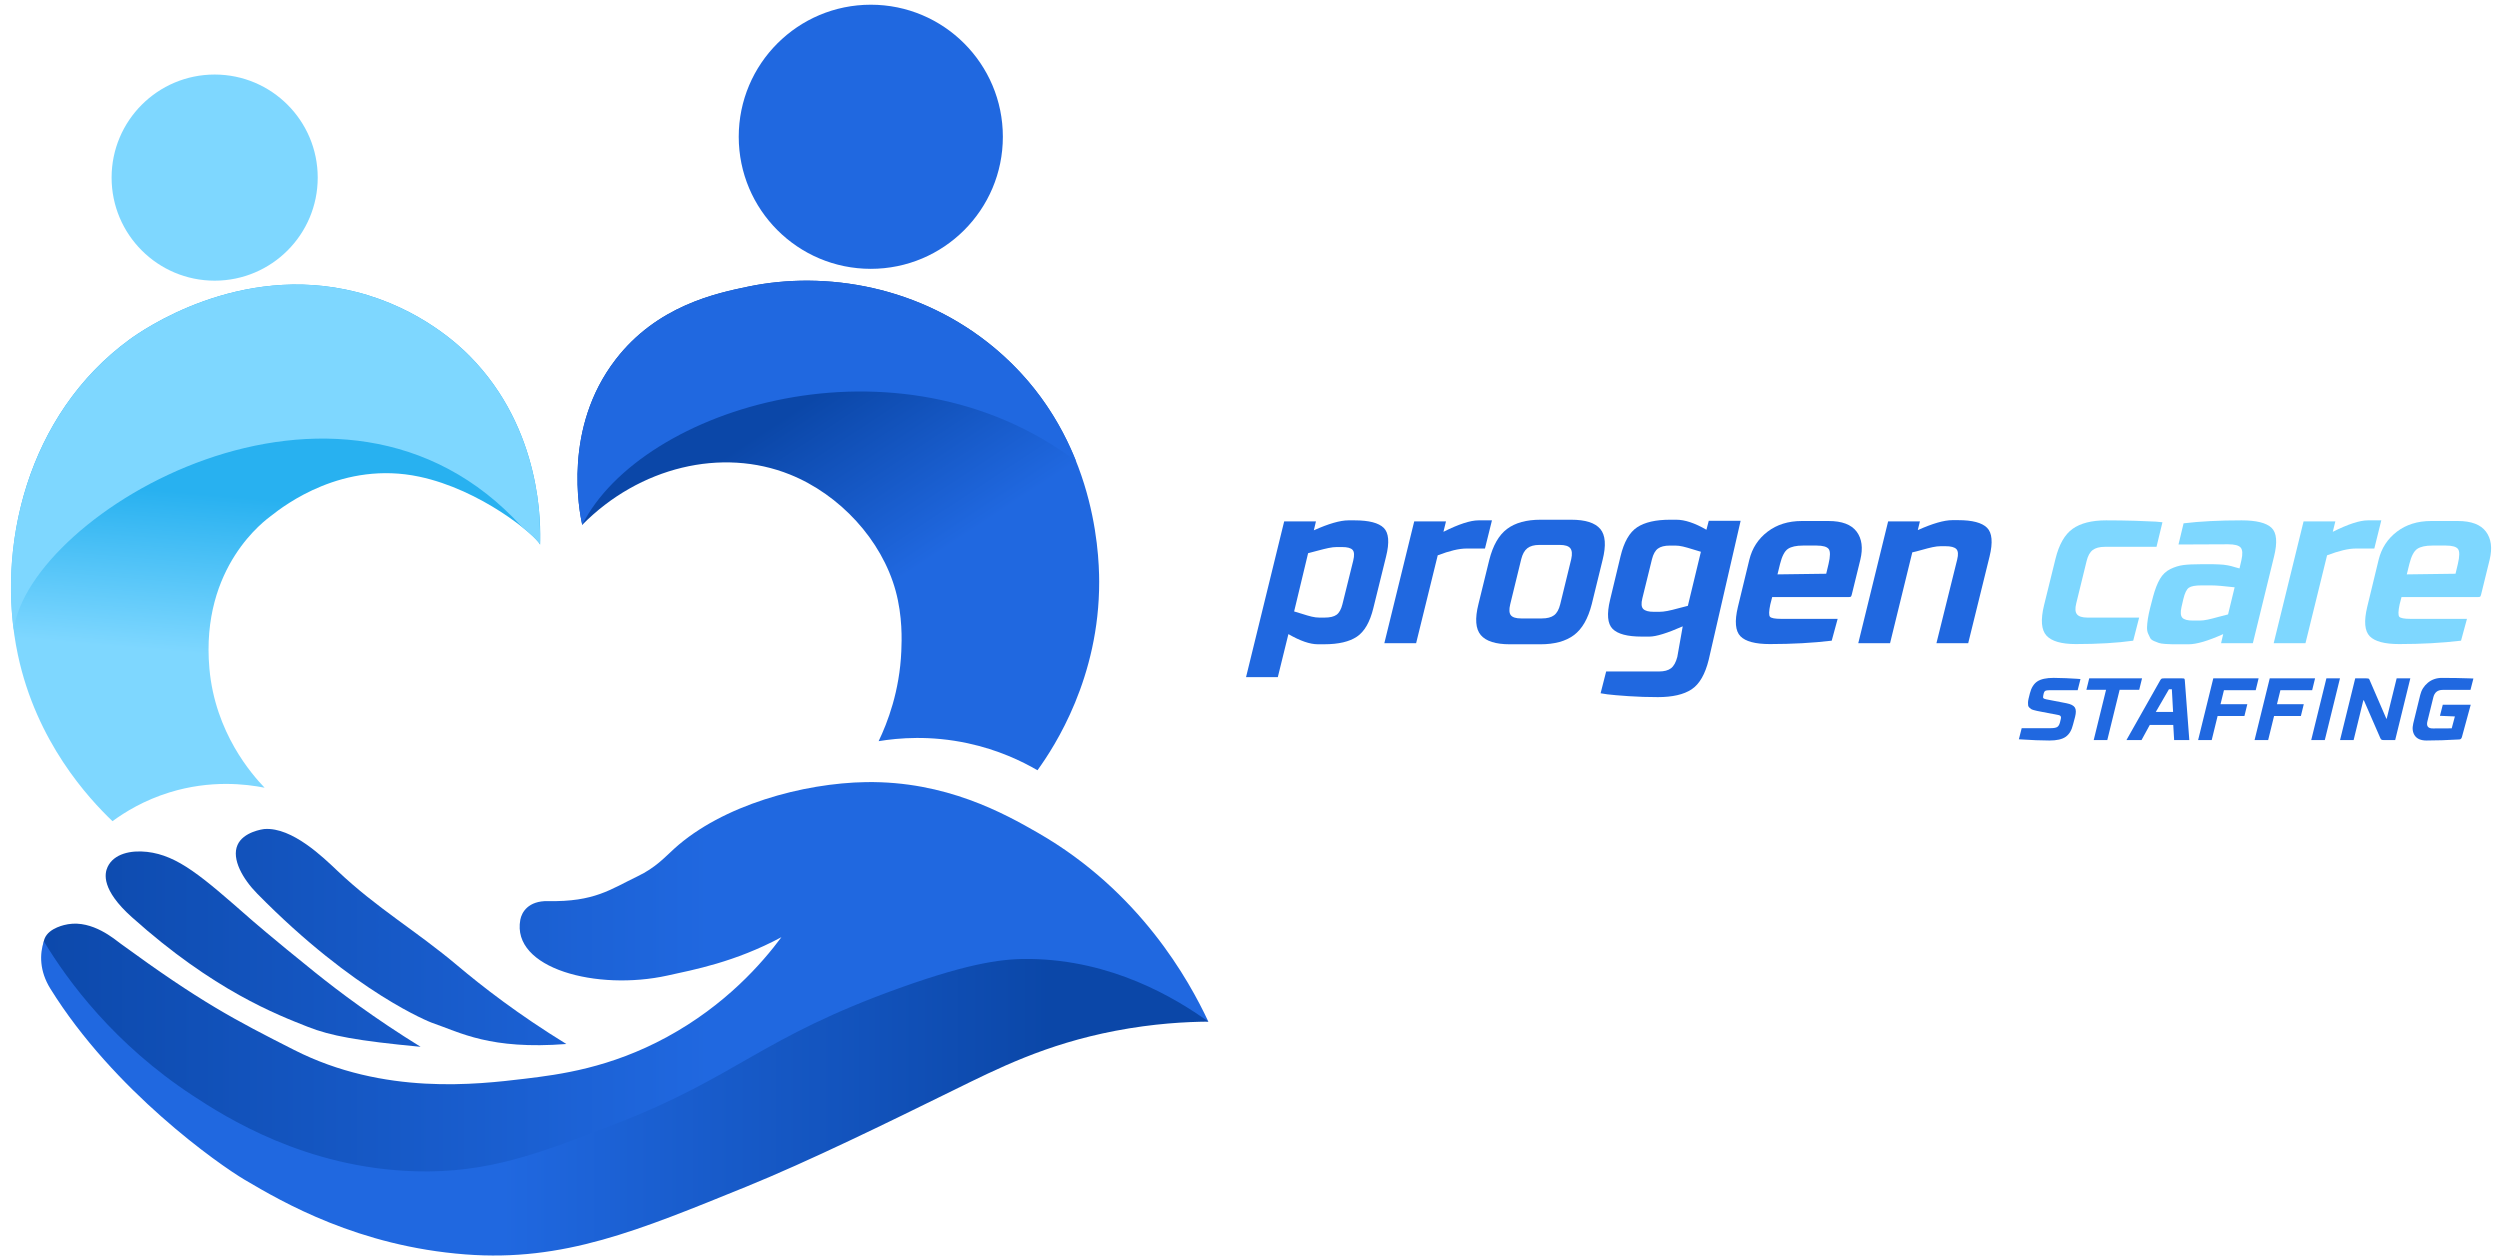 <?xml version="1.0" encoding="utf-8"?>
<!-- Generator: Adobe Illustrator 27.5.0, SVG Export Plug-In . SVG Version: 6.00 Build 0)  -->
<svg version="1.1" id="Layer_1" xmlns="http://www.w3.org/2000/svg" xmlns:xlink="http://www.w3.org/1999/xlink" x="0px" y="0px"
	 viewBox="0 0 367.33 184.786" enable-background="new 0 0 367.33 184.786" xml:space="preserve">
<g>
	<g>
		<g>
			<g>
				<path fill="#2068E0" d="M305.69,99.775l-0.412,1.633h-4.03c-0.363,0-0.607,0.035-0.732,0.104
					c-0.125,0.069-0.214,0.251-0.267,0.544l-0.04,0.206c-0.033,0.157-0.02,0.266,0.04,0.331c0.063,0.064,0.198,0.119,0.416,0.162
					c1.675,0.32,2.662,0.51,2.955,0.571c0.656,0.129,1.072,0.343,1.25,0.641c0.178,0.297,0.181,0.757,0.02,1.379l-0.3,1.128
					c-0.198,0.829-0.557,1.425-1.075,1.788s-1.316,0.544-2.398,0.544c-0.567,0-1.227-0.015-1.976-0.045
					c-0.745-0.031-1.349-0.063-1.807-0.097l-0.699-0.04l0.416-1.633h4.261c0.452,0,0.768-0.056,0.953-0.168s0.323-0.336,0.409-0.673
					l0.129-0.533c0.079-0.302-0.02-0.483-0.297-0.544c-1.141-0.233-2.018-0.401-2.632-0.505c-0.267-0.053-0.462-0.091-0.587-0.117
					c-0.125-0.026-0.284-0.064-0.468-0.117c-0.185-0.051-0.317-0.102-0.389-0.155c-0.073-0.051-0.158-0.122-0.257-0.213
					c-0.099-0.091-0.158-0.195-0.175-0.312c-0.02-0.117-0.026-0.257-0.02-0.421c0.003-0.165,0.033-0.355,0.082-0.571l0.195-0.79
					c0.208-0.821,0.574-1.405,1.095-1.75c0.524-0.346,1.326-0.519,2.404-0.519c0.571,0,1.184,0.016,1.84,0.046
					c0.656,0.03,1.171,0.058,1.54,0.084L305.69,99.775z"/>
				<path fill="#2068E0" d="M314.734,99.671l-0.416,1.684h-2.876l-1.814,7.386h-1.995l1.814-7.386h-2.889l0.416-1.684H314.734z"/>
				<path fill="#2068E0" d="M319.45,108.741l-0.129-2.228h-3.447l-1.217,2.228h-2.216c3.127-5.528,4.776-8.448,4.951-8.76
					c0.076-0.137,0.148-0.224,0.211-0.259c0.066-0.035,0.198-0.051,0.396-0.051h2.579c0.198,0,0.32,0.015,0.363,0.045
					c0.043,0.031,0.069,0.119,0.079,0.266l0.66,8.76H319.45z M318.685,101.277l-1.929,3.33h2.54l-0.181-3.33H318.685z"/>
				<path fill="#2068E0" d="M322.973,108.741l2.23-9.07h6.659l-0.425,1.737h-4.667l-0.505,2.06h3.938l-0.425,1.736h-3.941
					l-0.867,3.537H322.973z"/>
				<path fill="#2068E0" d="M331.268,108.741l2.23-9.07h6.659l-0.425,1.737h-4.667l-0.505,2.06h3.938l-0.425,1.736h-3.941
					l-0.867,3.537H331.268z"/>
				<path fill="#2068E0" d="M343.817,99.671l-2.23,9.07h-1.995l2.23-9.07H343.817z"/>
				<path fill="#2068E0" d="M354.154,99.671l-2.226,9.07h-1.659c-0.175,0-0.294-0.021-0.356-0.064
					c-0.066-0.043-0.129-0.134-0.188-0.272l-2.398-5.508h-0.079l-1.425,5.844h-1.995l2.23-9.07h1.593
					c0.148,0,0.254,0.008,0.317,0.025c0.066,0.018,0.106,0.035,0.119,0.053c0.013,0.016,0.036,0.061,0.069,0.129l2.477,5.727h0.049
					l1.464-5.933H354.154z"/>
				<path fill="#2068E0" d="M358.507,105.177l0.416-1.633h4.106l-1.296,4.756c-0.069,0.233-0.201,0.35-0.402,0.35
					c-1.768,0.104-3.367,0.155-4.792,0.155c-0.811,0-1.385-0.234-1.718-0.706c-0.333-0.47-0.412-1.074-0.237-1.807l1.022-4.172
					c0.172-0.726,0.548-1.326,1.121-1.801c0.574-0.475,1.267-0.714,2.078-0.714c0.693,0,1.422,0.007,2.19,0.02
					s1.365,0.028,1.788,0.046l0.637,0.025l-0.429,1.672h-4.093c-0.726,0-1.181,0.36-1.362,1.075l-0.867,3.513
					c-0.096,0.363-0.076,0.635,0.059,0.816c0.132,0.181,0.389,0.267,0.772,0.259l2.734-0.013l0.465-1.75L358.507,105.177z"/>
			</g>
		</g>
		<g>
			<path fill="#2068E0" d="M189.308,93.171l-1.556,6.318h-4.668l5.602-22.876h4.669l-0.311,1.307
				c2.178-0.975,3.869-1.463,5.073-1.463h0.934c2.095,0,3.517,0.369,4.264,1.105c0.747,0.737,0.861,2.143,0.342,4.217l-1.867,7.563
				c-0.498,2.054-1.303,3.455-2.412,4.202c-1.11,0.747-2.713,1.12-4.809,1.12h-0.934C192.472,94.665,191.03,94.167,189.308,93.171z
				 M192.203,81.282l-2.054,8.559c0.249,0.062,0.643,0.182,1.183,0.358s1.006,0.311,1.401,0.405c0.394,0.093,0.767,0.14,1.12,0.14
				h0.778c0.788,0,1.374-0.14,1.759-0.42c0.384-0.28,0.669-0.794,0.856-1.541l1.587-6.412c0.187-0.767,0.156-1.292-0.093-1.572
				c-0.249-0.28-0.768-0.42-1.556-0.42h-0.778c-0.353,0-0.752,0.047-1.198,0.14c-0.447,0.093-0.976,0.223-1.587,0.389
				C193.006,81.075,192.534,81.199,192.203,81.282z"/>
			<path fill="#2068E0" d="M203.403,94.51l4.389-17.896h4.669l-0.373,1.525c2.241-1.12,3.952-1.681,5.135-1.681h1.992l-1.027,4.14
				h-2.739c-1.058,0-2.459,0.332-4.202,0.996l-3.175,12.917H203.403z"/>
			<path fill="#2068E0" d="M230.865,76.364c2.075,0,3.496,0.451,4.264,1.354c0.767,0.903,0.881,2.423,0.342,4.56l-1.587,6.474
				c-0.54,2.137-1.411,3.657-2.615,4.56c-1.203,0.903-2.843,1.354-4.917,1.354h-4.513c-2.075,0-3.497-0.451-4.264-1.354
				c-0.767-0.902-0.882-2.422-0.342-4.56l1.587-6.474c0.54-2.137,1.411-3.657,2.614-4.56c1.203-0.903,2.843-1.354,4.918-1.354
				H230.865z M226.539,90.868c0.789,0,1.39-0.156,1.805-0.467c0.415-0.311,0.716-0.851,0.903-1.618l1.618-6.63
				c0.166-0.747,0.119-1.281-0.14-1.603c-0.26-0.322-0.774-0.483-1.541-0.483h-3.019c-0.747,0-1.328,0.161-1.743,0.483
				c-0.416,0.322-0.716,0.856-0.903,1.603l-1.618,6.63c-0.187,0.768-0.156,1.307,0.093,1.618c0.249,0.311,0.757,0.467,1.525,0.467
				H226.539z"/>
			<path fill="#2068E0" d="M270.01,90.93l-0.872,3.206c-2.781,0.332-5.81,0.498-9.088,0.498c-2.137,0-3.579-0.384-4.326-1.151
				c-0.747-0.767-0.872-2.199-0.374-4.295l1.681-6.941c0.415-1.701,1.307-3.076,2.677-4.124c1.369-1.047,3.05-1.572,5.042-1.572
				h3.922c1.971,0,3.346,0.519,4.124,1.556c0.778,1.038,0.96,2.417,0.545,4.139l-1.245,5.073c-0.042,0.166-0.083,0.275-0.125,0.327
				c-0.042,0.052-0.135,0.078-0.28,0.078h-11.298l-0.28,1.089c-0.208,0.996-0.223,1.598-0.047,1.805
				c0.176,0.207,0.731,0.311,1.665,0.311H270.01z M268.329,84.301l0.342-1.432c0.269-1.141,0.275-1.878,0.016-2.21
				c-0.26-0.331-0.846-0.498-1.759-0.498h-2.023c-0.976,0-1.707,0.161-2.194,0.483c-0.488,0.322-0.877,1.064-1.167,2.225
				l-0.373,1.525L268.329,84.301z"/>
			<path fill="#2068E0" d="M273.038,94.51l4.388-17.896h4.669l-0.311,1.276c2.178-0.975,3.869-1.463,5.073-1.463h0.871
				c2.075,0,3.486,0.373,4.233,1.12s0.872,2.147,0.374,4.202l-3.144,12.761h-4.668l3.05-12.294c0.187-0.747,0.145-1.261-0.124-1.541
				c-0.27-0.28-0.799-0.42-1.587-0.42h-0.716c-0.353,0-0.747,0.047-1.183,0.14c-0.436,0.093-0.965,0.229-1.587,0.405
				c-0.622,0.176-1.089,0.296-1.4,0.358l-3.268,13.353H273.038z"/>
			<path fill="#7ED7FF" d="M314.308,90.744l-0.871,3.392c-2.345,0.332-5.157,0.498-8.435,0.498c-2.116,0-3.553-0.415-4.311-1.245
				c-0.757-0.83-0.877-2.314-0.358-4.451l1.681-6.816c0.518-2.116,1.359-3.59,2.521-4.42c1.162-0.829,2.801-1.245,4.918-1.245
				c1.473,0,2.899,0.021,4.279,0.062c1.38,0.042,2.391,0.083,3.035,0.124l0.965,0.093l-0.871,3.61h-7.594
				c-0.768,0-1.359,0.156-1.774,0.467c-0.415,0.311-0.716,0.851-0.902,1.618l-1.525,6.225c-0.187,0.747-0.151,1.281,0.109,1.603
				c0.259,0.322,0.773,0.483,1.541,0.483H314.308z"/>
			<path fill="#7ED7FF" d="M320.838,76.893c2.386-0.29,5.229-0.436,8.528-0.436c2.158,0,3.621,0.363,4.389,1.089
				c0.767,0.727,0.892,2.137,0.373,4.233l-3.112,12.73h-4.669l0.311-1.338c-2.221,0.996-3.912,1.494-5.073,1.494h-1.027
				c-0.021,0-0.062,0-0.125,0c-0.56,0-0.97,0-1.229,0c-0.26,0-0.607-0.015-1.043-0.047c-0.436-0.031-0.747-0.078-0.934-0.14
				c-0.187-0.062-0.425-0.156-0.716-0.28s-0.482-0.275-0.576-0.451c-0.093-0.176-0.197-0.394-0.311-0.654
				c-0.114-0.259-0.166-0.57-0.156-0.934c0.01-0.363,0.052-0.778,0.124-1.245c0.073-0.467,0.182-0.99,0.327-1.572l0.436-1.681
				c0.291-1.079,0.628-1.945,1.012-2.599c0.383-0.654,0.892-1.136,1.525-1.447c0.633-0.311,1.271-0.508,1.914-0.591
				c0.643-0.082,1.525-0.124,2.646-0.124h1.712c0.311,0,0.607,0.011,0.887,0.031c0.28,0.021,0.503,0.036,0.669,0.046
				c0.166,0.011,0.374,0.042,0.623,0.093c0.249,0.052,0.415,0.089,0.498,0.109c0.082,0.021,0.28,0.078,0.591,0.171
				c0.311,0.093,0.518,0.151,0.622,0.171l0.28-1.214c0.207-0.913,0.171-1.53-0.109-1.852c-0.28-0.321-0.898-0.482-1.852-0.482
				l-7.283,0.031L320.838,76.893z M328.339,86.293c-1.598-0.187-2.739-0.28-3.424-0.28h-1.463c-0.893,0-1.505,0.114-1.836,0.342
				c-0.332,0.229-0.602,0.778-0.809,1.65l-0.28,1.214c-0.167,0.747-0.125,1.261,0.124,1.541c0.249,0.28,0.767,0.42,1.556,0.42h0.996
				c0.352,0,0.747-0.047,1.183-0.14c0.436-0.093,0.97-0.228,1.603-0.405c0.633-0.176,1.094-0.296,1.385-0.358L328.339,86.293z"/>
			<path fill="#7ED7FF" d="M334.078,94.51l4.389-17.896h4.669l-0.374,1.525c2.241-1.12,3.953-1.681,5.135-1.681h1.992l-1.027,4.14
				h-2.739c-1.058,0-2.459,0.332-4.202,0.996l-3.174,12.917H334.078z"/>
			<path fill="#7ED7FF" d="M362.476,90.93l-0.872,3.206c-2.781,0.332-5.81,0.498-9.088,0.498c-2.137,0-3.579-0.384-4.326-1.151
				c-0.747-0.767-0.872-2.199-0.374-4.295l1.681-6.941c0.415-1.701,1.307-3.076,2.677-4.124c1.369-1.047,3.05-1.572,5.042-1.572
				h3.922c1.971,0,3.346,0.519,4.124,1.556c0.778,1.038,0.96,2.417,0.545,4.139l-1.245,5.073c-0.042,0.166-0.083,0.275-0.125,0.327
				c-0.042,0.052-0.135,0.078-0.28,0.078h-11.298l-0.28,1.089c-0.208,0.996-0.223,1.598-0.047,1.805
				c0.176,0.207,0.731,0.311,1.665,0.311H362.476z M360.795,84.301l0.342-1.432c0.269-1.141,0.275-1.878,0.016-2.21
				c-0.26-0.331-0.846-0.498-1.759-0.498h-2.023c-0.976,0-1.707,0.161-2.194,0.483c-0.488,0.322-0.877,1.064-1.167,2.225
				l-0.374,1.525L360.795,84.301z"/>
			<path fill="#2068E0" d="M255.754,76.521l-4.689,20.414c-0.523,2.135-1.361,3.584-2.511,4.348
				c-1.151,0.764-2.805,1.146-4.96,1.146c-1.465,0-2.899-0.047-4.301-0.142c-1.402-0.094-2.438-0.183-3.108-0.267l-1.005-0.157
				l0.816-3.202h7.754c0.774,0,1.366-0.157,1.774-0.471c0.408-0.314,0.717-0.868,0.926-1.664l0.796-4.497
				c-2.281,1.004-3.914,1.507-4.898,1.507h-1.13c-2.093,0-3.516-0.377-4.27-1.13c-0.753-0.754-0.879-2.176-0.376-4.27l1.538-6.404
				c0.502-2.093,1.313-3.511,2.433-4.254c1.119-0.743,2.736-1.114,4.85-1.114h0.91c1.256,0,2.731,0.492,4.426,1.475l0.345-1.318
				H255.754z M242.726,82.172l-1.413,5.745c-0.188,0.753-0.146,1.271,0.126,1.554c0.272,0.282,0.795,0.424,1.57,0.424h0.785
				c0.355,0,0.753-0.042,1.193-0.126c0.44-0.083,0.978-0.214,1.617-0.392c0.638-0.177,1.104-0.298,1.397-0.361l1.915-7.943
				c-0.231-0.063-0.628-0.183-1.193-0.361c-0.565-0.178-1.047-0.314-1.444-0.408c-0.398-0.094-0.774-0.141-1.13-0.141h-0.785
				c-0.775,0-1.361,0.147-1.758,0.44C243.207,80.896,242.914,81.419,242.726,82.172z"/>
		</g>
	</g>
	<g>
		<g>
			<linearGradient id="SVGID_1_" gradientUnits="userSpaceOnUse" x1="0.54" y1="145.707" x2="104.207" y2="145.707">
				<stop  offset="0.002" style="stop-color:#0B47A8"/>
				<stop  offset="1" style="stop-color:#2068E0"/>
			</linearGradient>
			<path fill="url(#SVGID_1_)" d="M177.547,150.111c-2.859-6.105-10.056-19.13-25.029-27.736
				c-4.936-2.836-13.539-7.639-25.273-7.458c-9.215,0.143-21.106,3.372-28.173,9.778c-1.417,1.285-2.744,2.791-5.386,4.06
				c-3.994,1.919-6.326,3.781-13.175,3.646c-2.903-0.057-3.858,1.65-4.06,2.734c-1.338,7.186,11.266,10.491,21.627,8.203
				c3.827-0.845,9.893-1.963,16.738-5.635c-2.828,3.806-8.188,9.97-16.821,14.667c-8.382,4.56-15.774,5.519-20.881,6.132
				c-7.018,0.842-20.67,2.48-33.891-4.226c-8.811-4.469-13.77-7.059-25.439-15.578c-0.955-0.697-4.159-3.5-7.789-2.9
				c-0.349,0.058-2.819,0.497-3.451,2.135c-0.867,2.249,2.513,5.169,3.707,6.81c10.538,14.472,20.958,23.418,29.251,26.739
				c22.836,9.144,45.217,3.318,50.437,1.676c21.147-6.65,28.055-19.249,49.854-23.542c10.788-2.124,21.501-1.676,21.501-1.676
				C167.93,148.218,173.48,149.186,177.547,150.111z"/>
			
				<linearGradient id="SVGID_00000154414130651141165160000015928465541830315681_" gradientUnits="userSpaceOnUse" x1="0.54" y1="137.685" x2="104.207" y2="137.685">
				<stop  offset="0.002" style="stop-color:#0B47A8"/>
				<stop  offset="1" style="stop-color:#2068E0"/>
			</linearGradient>
			<path fill="url(#SVGID_00000154414130651141165160000015928465541830315681_)" d="M83.218,153.398
				c-7.088-4.351-12.402-8.491-15.982-11.507c-6.14-5.173-11.833-8.419-17.66-13.942c-2.092-1.983-6.631-6.403-10.681-6.142
				c-0.306,0.02-3.149,0.426-3.995,2.344c-0.915,2.074,0.793,5.018,2.877,7.138c14.458,14.718,25.624,18.965,25.624,18.965
				C67.675,151.721,71.981,154.265,83.218,153.398z"/>
			
				<linearGradient id="SVGID_00000147199126286926370020000013883174069442131616_" gradientUnits="userSpaceOnUse" x1="0.54" y1="139.455" x2="104.207" y2="139.455">
				<stop  offset="0.002" style="stop-color:#0B47A8"/>
				<stop  offset="1" style="stop-color:#2068E0"/>
			</linearGradient>
			<path fill="url(#SVGID_00000147199126286926370020000013883174069442131616_)" d="M61.801,153.81
				c-6.813-4.212-11.991-8.108-15.5-10.926c-6.405-5.145-9.592-7.941-9.592-7.941c-6.998-6.139-10.555-9.258-15.106-9.777
				c-2.372-0.27-4.878,0.263-5.794,2.218c-0.462,0.987-0.923,3.352,3.557,7.369c12.058,10.811,21.352,14.343,25.904,16.137
				C48.564,152.187,52.49,152.929,61.801,153.81z"/>
		</g>
		
			<linearGradient id="SVGID_00000130623371450881615840000015592934905453366450_" gradientUnits="userSpaceOnUse" x1="115.032" y1="61.346" x2="131.218" y2="85.81">
			<stop  offset="0.002" style="stop-color:#0B47A8"/>
			<stop  offset="1" style="stop-color:#2068E0"/>
		</linearGradient>
		<path fill="url(#SVGID_00000130623371450881615840000015592934905453366450_)" d="M152.439,113.175
			c-2.314-1.345-5.767-3-10.211-3.96c-5.528-1.193-10.207-0.796-13.129-0.313c1.316-2.745,3.087-7.343,3.334-13.233
			c0.067-1.605,0.19-5.114-0.834-8.857c-2.047-7.482-8.195-14.14-15.525-17.088c-10.001-4.022-22.138-1.113-30.53,7.398
			c-0.441-2.066-2.834-14.214,4.897-24.278c6.099-7.94,14.79-9.753,19.485-10.732c11.392-2.376,25.354-0.077,36.261,9.065
			c14.508,12.161,15.307,29.467,15.317,34.281C161.535,99.549,155.031,109.58,152.439,113.175z"/>
		<path fill="#2068E0" d="M158.105,67.765c-2.22-5.573-5.879-11.525-11.918-16.588c-10.907-9.142-24.868-11.442-36.261-9.065
			c-4.695,0.979-13.386,2.792-19.485,10.732c-7.731,10.064-5.338,22.213-4.897,24.278C94.222,59.852,131.894,48.092,158.105,67.765z
			"/>
		<circle fill="#2068E0" cx="127.948" cy="20.097" r="19.404"/>
		<circle fill="#7ED7FF" cx="31.54" cy="26.096" r="15.143"/>
		
			<linearGradient id="SVGID_00000132807987992844313710000008207353962940295079_" gradientUnits="userSpaceOnUse" x1="39.236" y1="96.906" x2="41.207" y2="73.536">
			<stop  offset="7.745578e-08" style="stop-color:#7ED7FF"/>
			<stop  offset="1" style="stop-color:#28B1F0"/>
		</linearGradient>
		<path fill="url(#SVGID_00000132807987992844313710000008207353962940295079_)" d="M16.527,120.66
			c1.862-1.368,4.663-3.083,8.372-4.229c6.04-1.867,11.26-1.229,13.981-0.69c-1.83-1.903-7.276-8.05-8.113-17.52
			c-1.33-15.046,8.356-21.871,9.02-22.397c2.05-1.622,10.61-8.171,21.835-5.782c9.028,1.921,16.965,8.522,17.734,9.969
			C79.46,77.197,79.688,63.122,69,52.306c-1.335-1.351-7.131-6.994-16.657-9.407c-17.264-4.374-31.562,5.712-33.314,6.991
			C4.035,60.83-0.725,80.463,2.632,96.235C5.349,109.004,12.962,117.245,16.527,120.66z"/>
		<path fill="#7ED7FF" d="M79.214,75.144C78.69,69.382,76.62,60.017,69,52.306c-1.335-1.351-7.131-6.994-16.657-9.407
			c-17.264-4.374-31.562,5.712-33.314,6.991C5.177,59.997,0.065,77.521,2.013,92.568c2.199-17.202,48.016-44.527,74.669-15.156
			c1.476,1.172,2.433,2.141,2.676,2.597C79.368,78.95,79.356,77.256,79.214,75.144z"/>
		
			<linearGradient id="SVGID_00000171692955110909926910000013353759906850702228_" gradientUnits="userSpaceOnUse" x1="154.361" y1="161.388" x2="73.816" y2="161.388">
			<stop  offset="0.002" style="stop-color:#0B47A8"/>
			<stop  offset="1" style="stop-color:#2068E0"/>
		</linearGradient>
		<path fill="url(#SVGID_00000171692955110909926910000013353759906850702228_)" d="M177.547,150.111
			c-5.054-3.631-14.239-9.02-26.11-9.207c-3.686-0.058-8.393,0.374-19.239,4.26c-20.474,7.336-23.767,12.987-41.638,19.926
			c-11.281,4.38-18.841,7.316-29.545,7.008c-16.144-0.464-27.895-7.972-32.706-11.131c-11.497-7.548-18.313-16.756-21.87-22.669
			c-0.613,1.868-0.664,4.352,0.964,6.974c9.32,15.013,24.775,25.841,28.544,28.072c5.636,3.336,16.761,9.768,32.436,10.969
			c14.451,1.108,25.437-3.526,41.164-9.908c9.325-3.784,20.926-9.485,30.549-14.213c6.484-3.186,13.525-6.761,23.767-8.728
			C169.487,150.384,174.261,150.137,177.547,150.111z"/>
	</g>
</g>
</svg>
